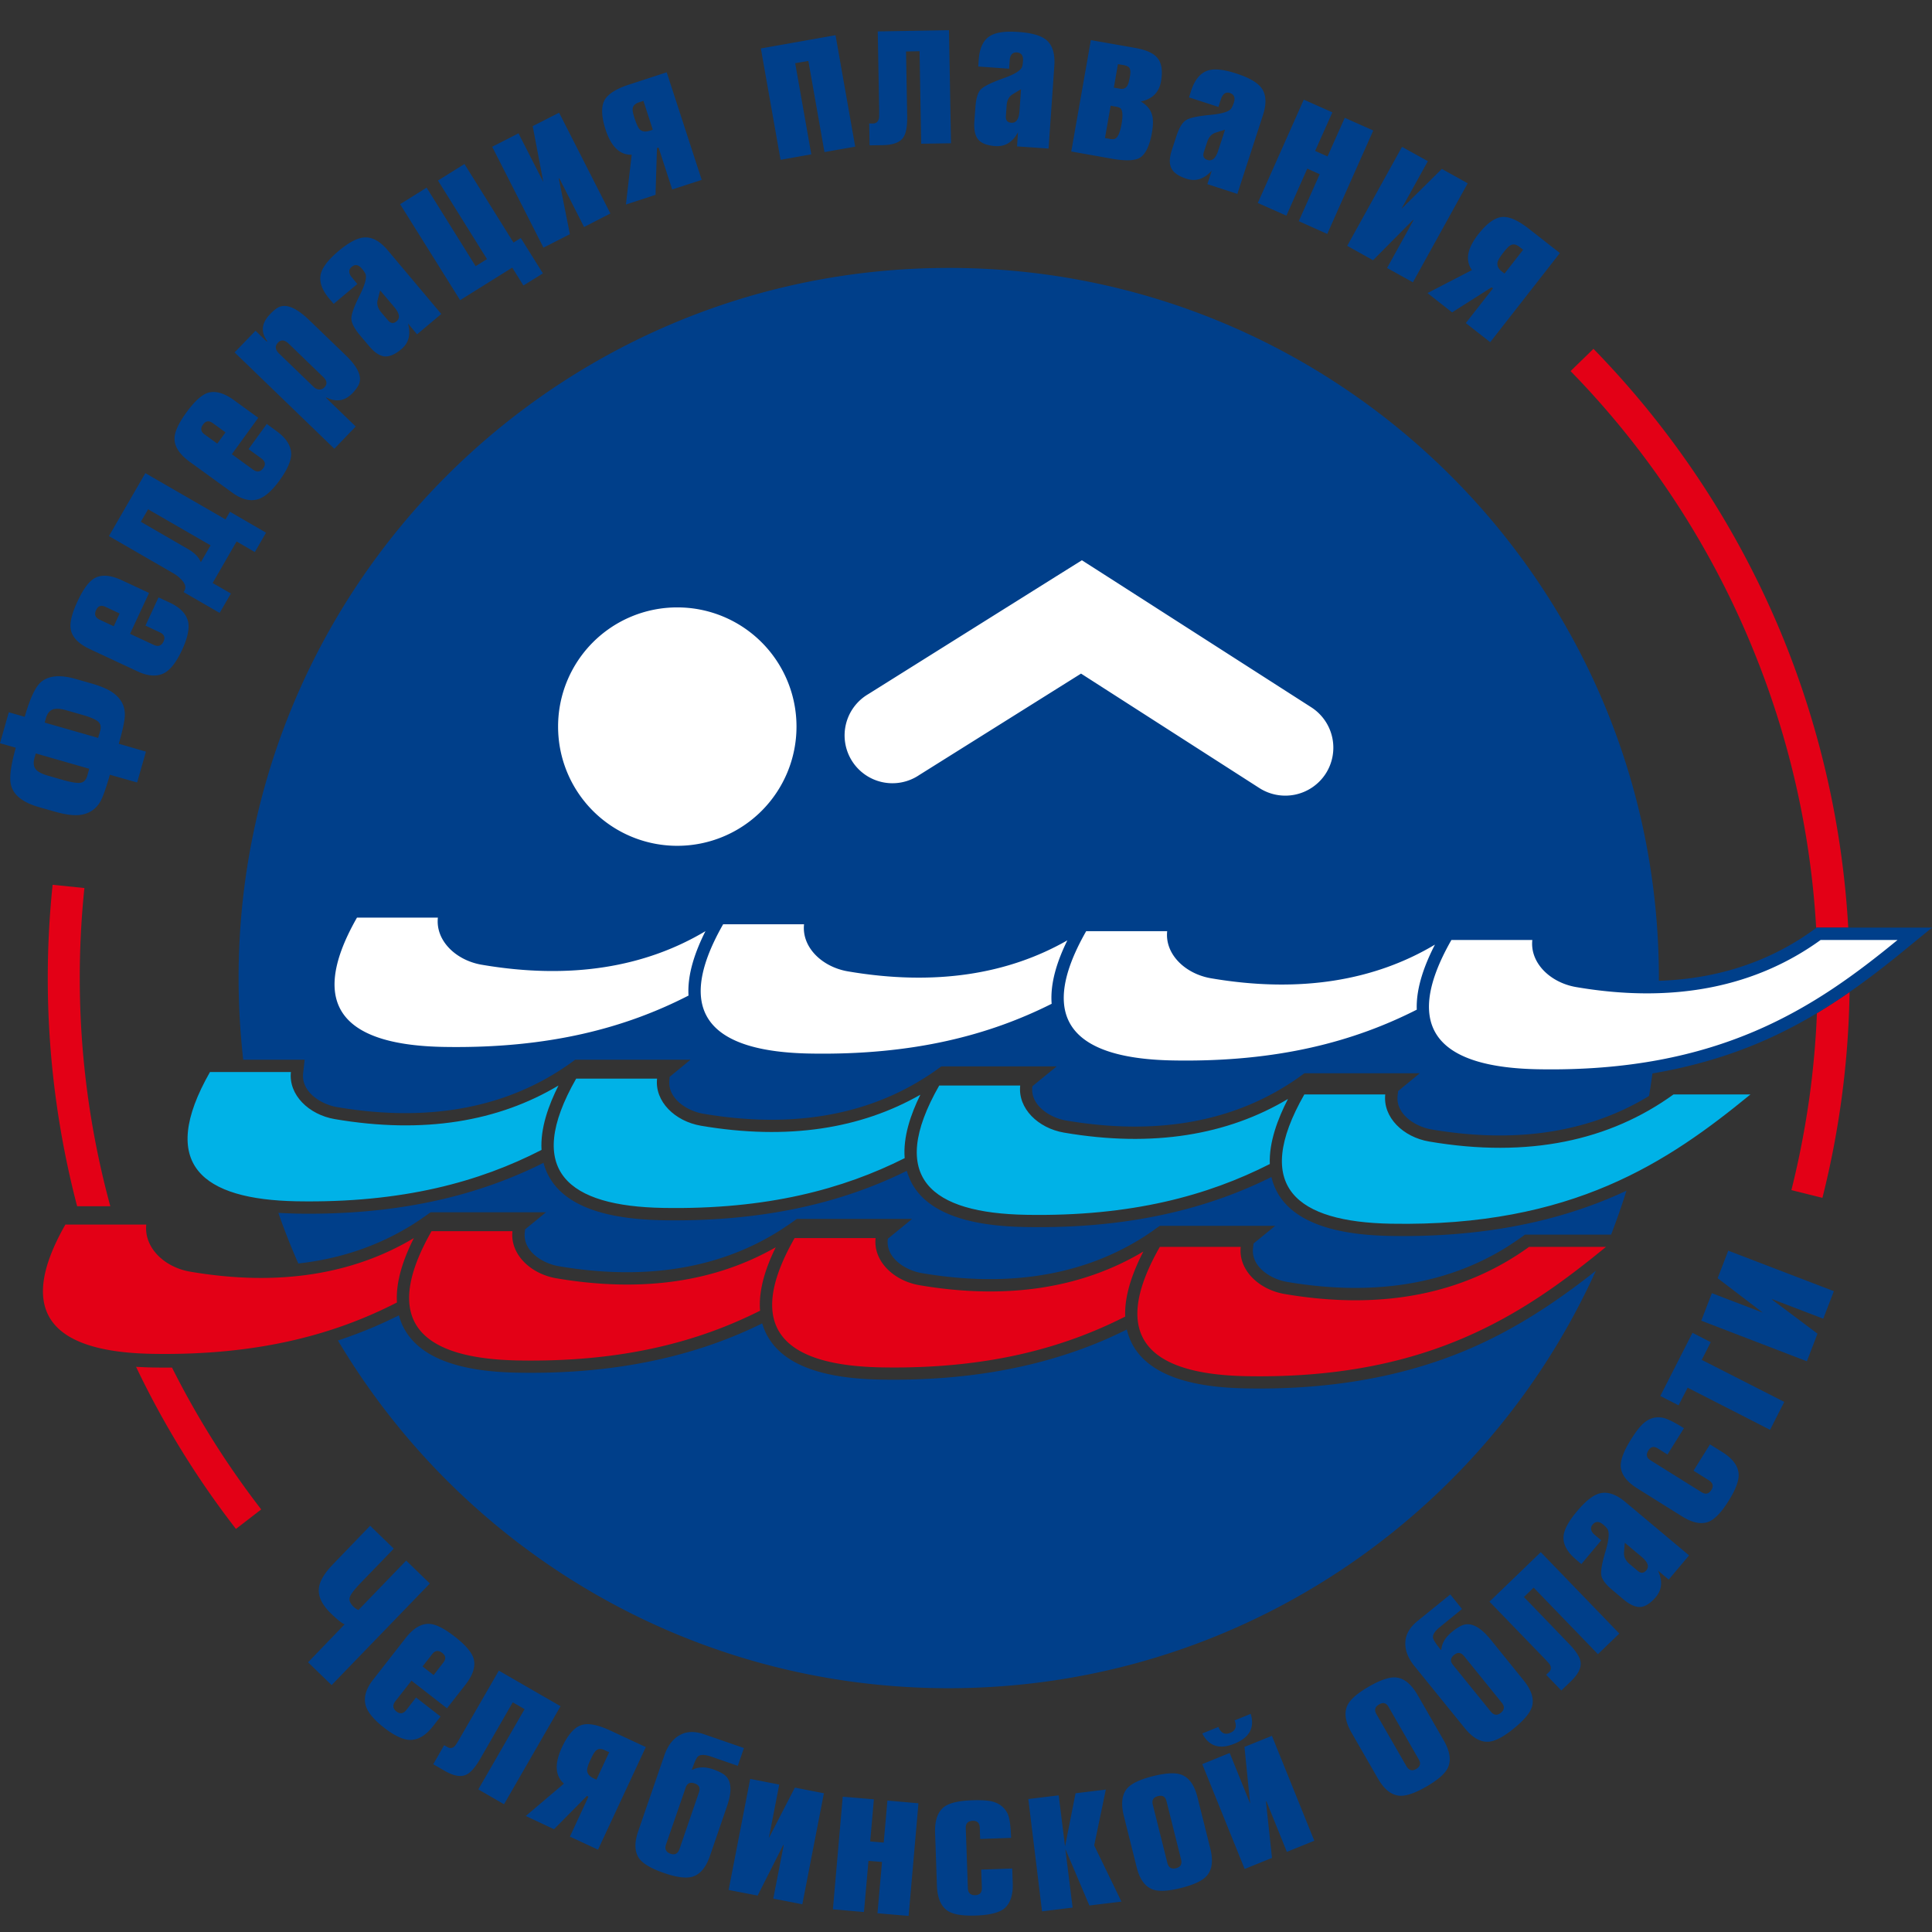 <svg width="128" height="128" fill="none" xmlns="http://www.w3.org/2000/svg"><rect width="100%" height="100%" fill="#333333" stroke="none"/><path fill-rule="evenodd" clip-rule="evenodd" d="M105.571 23.112a59.81 59.81 0 0 1 12.574 19.178 59.832 59.832 0 0 1 4.306 19.166h-2.094l-.031.025a57.346 57.346 0 0 0-4.156-18.395 57.409 57.409 0 0 0-12.116-18.5l1.517-1.474zm16.968 42.614a59.493 59.493 0 0 1-1.799 13.636l-2.056-.514a58.562 58.562 0 0 0 1.304-6.972c.194-1.58.325-3.16.388-4.752.74-.445 1.454-.91 2.163-1.398z" fill="#E30016"/><path fill-rule="evenodd" clip-rule="evenodd" d="M62.85 17.75c25.988 0 47.055 21.061 47.055 47.043v.188c3.248-.106 6.421-.928 9.286-2.727.326-.2.639-.42.947-.64l.219-.156H128l-1.768 1.448c-3.016 2.476-6.025 4.614-9.637 6.157-2.295.978-4.683 1.642-7.116 2.056-.069.502-.144.997-.226 1.492-4.376 2.671-9.442 3.066-14.427 2.214-1.053-.182-2.363-.997-2.232-2.232l.038-.308 1.43-1.178h-7.644l-.213.156c-.307.226-.627.44-.947.64-4.426 2.784-9.567 3.197-14.633 2.332-1.054-.175-2.364-.997-2.233-2.225l.007-.044 1.611-1.317h-7.643l-.213.157c-.314.225-.627.439-.953.64-4.427 2.783-9.568 3.203-14.628 2.338-1.053-.182-2.357-1.003-2.225-2.232l.018-.207 1.38-1.135h-7.643l-.213.157c-.308.226-.627.439-.947.64-4.427 2.783-9.568 3.203-14.628 2.338-1.053-.182-2.363-1.003-2.232-2.232l.1-.903h-4.069c-.2-1.774-.307-3.58-.307-5.417 0-25.982 21.06-47.042 47.043-47.042zm44.905 61.138a45.984 45.984 0 0 1-1.016 2.909h-5.706l-.213.156c-.307.22-.627.433-.947.64-4.426 2.778-9.567 3.197-14.627 2.332-1.053-.181-2.364-.997-2.232-2.225l.037-.314 1.436-1.172h-7.643l-.22.15c-.306.226-.62.439-.946.646-4.433 2.777-9.574 3.197-14.634 2.332-1.053-.182-2.363-.997-2.226-2.226v-.043l1.612-1.317h-7.643l-.213.157c-.314.22-.627.432-.953.64-4.42 2.777-9.568 3.197-14.622 2.332-1.06-.182-2.363-.997-2.232-2.226l.025-.213 1.38-1.129h-7.643l-.22.157c-.307.22-.62.432-.947.64-2.37 1.485-4.94 2.3-7.598 2.595a44.358 44.358 0 0 1-1.323-3.354c.42.025.82.037 1.203.05 5.023.088 10.057-.608 14.703-2.596a25.068 25.068 0 0 0 1.662-.771c.094.37.244.727.457 1.072 1.424 2.314 4.991 2.683 7.436 2.734 5.029.088 10.057-.608 14.703-2.596.502-.213.99-.439 1.474-.677.1.345.238.677.432.997 1.423 2.313 4.997 2.683 7.443 2.727 5.034.094 10.063-.602 14.709-2.59.533-.225 1.06-.47 1.573-.727.094.408.251.797.477 1.173 1.423 2.313 4.997 2.69 7.442 2.734 5.022.087 10.057-.609 14.703-2.596.301-.126.602-.264.897-.401zm-2.026 5.304c-7.385 16.307-23.8 27.656-42.88 27.656-17.21 0-32.257-9.248-40.459-23.035.803-.27 1.593-.565 2.377-.897.57-.245 1.122-.502 1.661-.771.1.37.245.727.458 1.066 1.423 2.313 4.99 2.69 7.436 2.733 5.028.094 10.057-.608 14.703-2.59.502-.212.997-.444 1.473-.676.1.338.239.67.44.99 1.416 2.314 4.99 2.69 7.435 2.734 5.029.088 10.057-.608 14.71-2.59.538-.231 1.059-.476 1.573-.727.094.402.25.797.477 1.173 1.423 2.313 4.997 2.683 7.442 2.727 5.028.094 10.057-.608 14.703-2.59 3.141-1.341 5.824-3.134 8.451-5.203z" fill="#003F8A"/><path fill-rule="evenodd" clip-rule="evenodd" d="M60.883 51.36a3.169 3.169 0 1 1-3.36-5.371l12.45-7.804 1.705-1.066 1.686 1.078 13.51 8.662a3.181 3.181 0 0 1 .96 4.394 3.187 3.187 0 0 1-4.395.959l-11.817-7.584-10.74 6.732zM44.873 40.242a7.892 7.892 0 0 1 7.897 7.897 7.896 7.896 0 0 1-7.897 7.898 7.892 7.892 0 0 1-7.898-7.898 7.888 7.888 0 0 1 7.898-7.897zM96.16 62.276c-3.505 6.14-.502 8.452 5.742 8.565 12.024.219 18.368-4.104 23.816-8.565h-5.097c-4.213 3.045-9.598 4.248-16.199 3.12-1.718-.295-3.065-1.604-2.902-3.12h-5.36zM71.963 61.692c-3.504 6.14-.502 8.453 5.748 8.565 6.99.126 12.06-1.284 16.154-3.364-.056-1.46.533-3.008 1.204-4.31-3.987 2.38-8.933 3.238-14.838 2.23-1.718-.295-3.065-1.604-2.902-3.12h-5.366zM47.91 61.235c-3.504 6.14-.501 8.452 5.742 8.565 6.92.125 11.954-1.253 16.023-3.296-.113-1.41.401-2.907 1.04-4.204-3.936 2.25-8.776 3.039-14.543 2.055-1.717-.295-3.065-1.604-2.902-3.12h-5.36zM23.65 60.796c-3.503 6.14-.5 8.452 5.743 8.565 7.033.125 12.123-1.297 16.223-3.402-.088-1.435.464-2.958 1.122-4.267-3.987 2.38-8.92 3.233-14.825 2.224-1.718-.294-3.066-1.604-2.902-3.12h-5.36z" fill="#fff"/><path fill-rule="evenodd" clip-rule="evenodd" d="M86.416 72.508c-3.505 6.14-.502 8.453 5.742 8.566 12.024.219 18.368-4.104 23.816-8.566h-5.097c-4.213 3.046-9.598 4.249-16.199 3.12-1.718-.294-3.065-1.603-2.902-3.12h-5.36zM62.225 71.92c-3.504 6.14-.501 8.451 5.748 8.564 6.99.126 12.061-1.284 16.155-3.364-.057-1.46.532-3.008 1.203-4.311-3.987 2.38-8.933 3.24-14.838 2.23-1.717-.294-3.065-1.604-2.902-3.12h-5.366zM38.173 71.461c-3.505 6.14-.502 8.453 5.742 8.566 6.92.125 11.954-1.254 16.022-3.296-.113-1.41.401-2.907 1.04-4.204-3.936 2.249-8.775 3.038-14.542 2.055-1.718-.295-3.066-1.604-2.903-3.12h-5.36zM13.913 71.022c-3.504 6.14-.501 8.453 5.742 8.566 7.034.125 12.124-1.297 16.223-3.403-.087-1.434.464-2.957 1.123-4.267-3.987 2.381-8.92 3.233-14.826 2.225-1.717-.295-3.065-1.604-2.902-3.12h-5.36z" fill="#00B2E7"/><path fill-rule="evenodd" clip-rule="evenodd" d="M76.841 82.61c-3.504 6.14-.501 8.452 5.743 8.565 12.023.22 18.367-4.104 23.815-8.565h-5.096c-4.213 3.045-9.598 4.248-16.2 3.12-1.717-.294-3.065-1.604-2.902-3.12h-5.36zM52.644 82.027c-3.504 6.14-.501 8.452 5.749 8.565 6.99.125 12.06-1.285 16.154-3.365-.057-1.46.533-3.007 1.203-4.31-3.987 2.38-8.932 3.239-14.837 2.23-1.718-.295-3.066-1.604-2.903-3.12h-5.366zM28.592 81.569c-3.504 6.14-.502 8.452 5.742 8.565 6.92.125 11.954-1.253 16.022-3.296-.113-1.41.401-2.907 1.04-4.204-3.936 2.25-8.775 3.039-14.542 2.055-1.718-.294-3.066-1.604-2.903-3.12h-5.36zM4.332 81.13c-3.504 6.14-.501 8.452 5.742 8.565 7.034.125 12.124-1.297 16.224-3.402-.088-1.435.463-2.958 1.122-4.267-3.987 2.38-8.92 3.233-14.826 2.224-1.717-.294-3.065-1.604-2.902-3.12h-5.36zM15.632 101.295a58.81 58.81 0 0 1-6.618-10.74c.357.02.727.038 1.11.045.432.006.858.012 1.272.006a57.844 57.844 0 0 0 5.91 9.398l-1.674 1.291zM5.11 79.917A59.7 59.7 0 0 1 3.486 58.62l2.106.213a57.092 57.092 0 0 0-.307 5.962c0 5.147.69 10.225 2.024 15.122h-2.2z" fill="#E30016"/><path fill-rule="evenodd" clip-rule="evenodd" d="m2.96 47.874 3.542 1.015.131-.458c.076-.275.032-.482-.137-.626-.17-.145-.515-.295-1.029-.44l-1.047-.3c-.363-.107-.64-.132-.84-.088-.263.063-.445.27-.54.614l-.08.283zM0 49.24l.583-2.05 1.053.301c.333-1.16.678-1.912 1.022-2.25.502-.477 1.286-.565 2.358-.258l1.053.301c.677.195 1.185.42 1.517.69.477.376.709.859.684 1.46-.013.333-.144.954-.401 1.844l1.8.52-.584 2.044-1.806-.514c-.257.903-.47 1.498-.633 1.78-.3.515-.752.81-1.354.885-.427.05-.985-.026-1.662-.22l-1.053-.3c-1.072-.308-1.693-.803-1.85-1.474-.119-.47-.012-1.292.32-2.458L0 49.241zm5.912 1.693L2.37 49.917l-.088.308c-.094.338-.05.608.138.796.138.138.389.263.759.37l1.047.3c.52.145.884.201 1.103.17.226-.031.37-.188.452-.458l.131-.47zm3.963-11.649-1.26 2.709 1.573.733c.295.138.508.063.646-.225.126-.27.044-.477-.25-.608l-.947-.446.865-1.868.74.345c.72.332 1.128.777 1.235 1.329.069.458-.069 1.066-.42 1.818-.351.759-.727 1.254-1.122 1.492-.49.282-1.098.257-1.819-.081l-3.16-1.474c-.758-.357-1.185-.796-1.272-1.335-.07-.426.081-1.04.451-1.83.37-.797.74-1.305 1.11-1.524.464-.27 1.072-.226 1.83.125l1.8.84zm-3.292 1.762.953.445.39-.846-.948-.445c-.282-.126-.482-.057-.608.213-.138.288-.063.495.213.633zm3.047-9.699 5.311 3.066.295-.508 2.389 1.386-.74 1.285-1.21-.702-1.587 2.752 1.21.696-.746 1.285-2.388-1.379.056-.094c.113-.207.063-.433-.157-.683a2.346 2.346 0 0 0-.614-.49l-4.232-2.444 2.413-4.17zm3.675 5.9.645-1.116-4.138-2.389-.482.828 3.122 1.805c.439.251.727.546.853.872zm3.805-9.567-1.749 2.413 1.404 1.022c.264.188.49.157.678-.1.175-.238.131-.458-.132-.646l-.846-.614 1.21-1.668.658.483c.64.464.96.978.96 1.536-.02.464-.27 1.028-.76 1.705-.488.677-.952 1.091-1.385 1.248-.54.182-1.129.044-1.768-.426l-2.828-2.05c-.67-.496-1.003-1.01-.99-1.55.012-.432.275-1.002.79-1.71.514-.71.978-1.136 1.385-1.286.502-.17 1.097-.012 1.768.477l1.605 1.166zm-3.56 1.097.845.614.546-.746-.846-.614c-.251-.182-.464-.15-.64.094-.188.25-.157.47.094.652zm8.05-2.42 1.968 1.9-1.417 1.473-6.608-6.383 1.386-1.435.746.72.031-.037c-.445-.595-.383-1.191.188-1.78.188-.201.364-.345.514-.433.514-.295 1.217-.013 2.107.853l2.407 2.32c.822.796 1.098 1.448.828 1.968a2.61 2.61 0 0 1-.389.52c-.508.527-1.084.621-1.736.289l-.025.025zm-.803-.709c.1.094.22.15.351.157a.426.426 0 0 0 .345-.144c.207-.207.176-.439-.081-.684l-2.283-2.206c-.27-.257-.501-.282-.708-.076-.22.232-.195.47.075.734l2.301 2.22zm4.389-6.407c-.125.47-.188.721-.188.759-.019.232.063.457.25.683l.458.54c.182.212.37.231.57.062.245-.207.195-.52-.15-.934l-.94-1.11zm1.843 2.188c.2.721.057 1.285-.432 1.699-.42.357-.803.514-1.129.483-.326-.038-.665-.264-1.016-.684l-.614-.727c-.358-.432-.546-.79-.558-1.072-.013-.288.175-.815.564-1.586.351-.709.47-1.179.364-1.41a1.924 1.924 0 0 0-.232-.333c-.226-.27-.452-.307-.684-.113-.181.157-.2.351-.056.59.012.025.157.2.439.539l-1.568 1.316-.294-.345c-.514-.614-.696-1.184-.54-1.705.126-.42.508-.903 1.154-1.448.659-.552 1.21-.853 1.662-.897.545-.056 1.078.226 1.605.853l3.542 4.213-1.605 1.348-.602-.721zm-.52-7.9 1.755-1.097 3.248 5.204.752-.47-3.247-5.204 1.755-1.097 3.248 5.204.483-.301 1.467 2.345-1.292.802-.74-1.185-3.454 2.157-3.975-6.357zm6.1-3.805 1.743-.89 1.643 3.222-.702-3.699 1.75-.89 3.397 6.677-1.743.896-1.642-3.228-.032.019.734 3.686-1.75.89-3.398-6.683zm13.882 2.194-1.956.634-.903-2.778-.107.038-.094 3.097-1.962.64.382-3.298c-.784.025-1.36-.533-1.73-1.662-.282-.884-.301-1.536-.063-1.962.232-.408.784-.759 1.674-1.04l2.439-.797 2.32 7.128zm-3.242-3.323-.62-1.912-.289.094c-.263.088-.407.232-.426.433-.013.119.031.326.131.64.12.357.226.595.32.702.157.169.389.206.696.106l.188-.063zM56.66 9.718l-2.037.357-1.066-6.037-.872.15 1.066 6.038-2.037.363-1.305-7.379 4.947-.878 1.304 7.386zm6.346-.226-1.975.031-.107-6.131-.897.019.076 4.294c.012.696-.082 1.173-.283 1.436-.225.307-.677.464-1.341.476l-.866.013-.025-1.448h.257c.201-.007.333-.113.383-.326.019-.07.019-.264.019-.57l-.094-5.204L62.873 2l.133 7.492zm4.64-3.58c-.415.245-.64.383-.665.414-.17.15-.27.37-.289.664l-.05.703c-.019.276.1.42.357.439.326.025.508-.239.546-.778l.1-1.442zm-.201 2.846c-.352.659-.853.966-1.493.922-.545-.038-.928-.182-1.14-.433-.208-.25-.296-.652-.258-1.197l.07-.947c.037-.558.15-.946.338-1.16.194-.213.696-.463 1.504-.752.747-.263 1.167-.52 1.248-.765.032-.088.05-.22.063-.395.025-.35-.113-.533-.414-.558-.238-.012-.389.113-.451.383-.007.025-.026.257-.057.696l-2.044-.145.031-.45c.057-.797.32-1.336.797-1.6.382-.22.99-.3 1.83-.238.86.057 1.468.226 1.819.502.433.338.62.921.564 1.736l-.382 5.486-2.088-.144.063-.94zm6.138-1.755-.376 2.144.32.057a.996.996 0 0 0 .269.012c.226-.025.395-.357.508-.984.113-.633.069-.997-.126-1.097a1.052 1.052 0 0 0-.25-.07l-.345-.062zm-2.609 3.034 1.298-7.379 2.922.514c.74.132 1.229.351 1.48.659.288.332.37.852.244 1.573-.131.721-.577 1.16-1.335 1.323.395.226.646.527.746.897.081.288.075.677-.013 1.185-.156.871-.426 1.417-.809 1.649-.338.194-.959.213-1.85.056l-2.683-.477zm3.091-5.786-.27 1.555.396.069c.232.043.401-.026.501-.207.063-.094.113-.289.164-.577.05-.257.043-.439-.007-.552-.05-.113-.194-.188-.432-.232l-.352-.056zm7.098 4.344c-.464.138-.715.22-.746.245-.207.1-.351.295-.44.57l-.219.671c-.087.264-.006.433.239.514.313.1.552-.106.715-.627l.45-1.373zm-.884 2.715c-.502.552-1.06.734-1.668.533-.527-.17-.859-.401-1.003-.696-.15-.295-.138-.702.037-1.229l.295-.902c.176-.533.376-.878.615-1.041.232-.163.777-.282 1.636-.364.79-.075 1.254-.22 1.392-.439.05-.081.107-.2.163-.37.107-.332.019-.545-.263-.64-.232-.074-.408.013-.533.264-.02.019-.094.238-.226.659l-1.95-.634.138-.432c.25-.759.64-1.217 1.16-1.36.426-.12 1.034-.05 1.837.212.821.264 1.367.577 1.643.928.338.433.376 1.041.125 1.818l-1.699 5.23-1.987-.647.288-.89zm7.655 4.188-1.887-.846 1.386-3.11-.822-.37-1.385 3.116-1.894-.84 3.047-6.846 1.894.84L87.132 10l.821.363 1.141-2.557 1.888.84-3.048 6.852zm4.954-5.768 1.711.947-1.75 3.16 2.678-2.646 1.712.953-3.63 6.558-1.712-.947 1.75-3.166-.032-.019-2.646 2.671-1.712-.953 3.63-6.558zm5.843 12.94-1.618-1.266 1.8-2.3-.088-.07-2.62 1.662-1.63-1.28 2.946-1.523c-.458-.633-.32-1.423.414-2.364.57-.733 1.103-1.115 1.592-1.153.464-.038 1.06.226 1.8.809l2.019 1.58-4.615 5.905zm.947-4.545 1.235-1.58-.245-.188c-.213-.17-.413-.207-.589-.107-.107.05-.257.207-.458.458-.232.301-.37.52-.401.658-.056.226.044.44.301.64l.157.119zM23.751 106.665l3.16-3.272 1.568 1.517-6.508 6.733-1.561-1.511 2.42-2.514c-.182-.075-.483-.313-.897-.715-.583-.564-.853-1.109-.809-1.642.038-.477.351-1.016.934-1.618l2.465-2.558 1.567 1.518-2.213 2.288c-.376.395-.608.69-.69.896-.081.214-.006.427.226.652.119.113.232.189.338.226zm5.863 6.514-2.352-1.831-1.072 1.367c-.194.257-.169.483.076.677.238.182.457.151.658-.106l.64-.822 1.623 1.26-.501.646c-.49.627-1.016.928-1.574.903-.458-.031-1.016-.301-1.674-.815-.658-.514-1.06-.991-1.198-1.429-.169-.546-.006-1.129.483-1.75l2.15-2.752c.515-.658 1.041-.972 1.587-.94.426.025.99.313 1.68.852.69.54 1.098 1.01 1.23 1.424.156.514-.02 1.097-.534 1.755l-1.222 1.561zm-.972-3.599-.646.828.734.57.64-.827c.194-.245.168-.458-.07-.64-.25-.194-.47-.169-.658.069zm4.752 9.956-1.705-.984 3.066-5.317-.784-.451-2.144 3.724c-.351.608-.677.972-.985 1.091-.35.144-.815.05-1.391-.282l-.747-.433.721-1.26.22.125c.175.107.345.076.495-.075.05-.056.157-.219.308-.483l2.602-4.507 4.087 2.357-3.743 6.495zm6.226 3.009-1.862-.865 1.229-2.645-.1-.051-2.182 2.207-1.869-.878 2.527-2.144c-.59-.52-.633-1.316-.132-2.407.395-.834.828-1.329 1.298-1.473.44-.145 1.085-.019 1.931.376l2.326 1.084-3.166 6.796zm-.106-4.639.846-1.818-.276-.125c-.25-.126-.451-.12-.602.025-.087.075-.2.257-.338.551-.163.345-.245.59-.245.734 0 .232.144.414.44.552l.175.081zm5.505 4.595 1.291-3.761c.1-.289.006-.483-.288-.583-.295-.107-.496-.013-.596.282l-1.298 3.755c-.106.307-.006.514.295.621.288.1.489-.006.596-.314zm3.153-2.852-1.134 3.304c-.27.784-.665 1.247-1.192 1.392-.414.112-1.034.031-1.862-.257-.821-.283-1.36-.596-1.624-.941-.32-.439-.345-1.047-.075-1.83l1.724-5.003c.22-.64.552-1.091 1.01-1.348.451-.264.997-.282 1.623-.069l2.646.915-.407 1.179-1.756-.608c-.439-.151-.733-.151-.884-.007-.1.082-.232.377-.401.866l.031.012c.389-.201.853-.213 1.398-.025.258.094.477.194.653.307.532.345.614 1.047.25 2.113zm1.53-1.793 1.925.376-.69 3.548 1.724-3.347 1.925.376-1.43 7.354-1.924-.376.69-3.543-.032-.006-1.693 3.348-1.924-.37 1.43-7.36zm10.496 9.078-2.063-.176.301-3.398-.897-.075-.3 3.392-2.057-.182.652-7.46 2.063.175-.245 2.79.897.075.244-2.783 2.057.181-.652 7.461zm4.809-3.066 2.056-.075.032.959c.031.828-.176 1.404-.609 1.73-.35.251-.953.395-1.824.427-.872.031-1.492-.069-1.862-.301-.452-.295-.696-.853-.727-1.68l-.12-3.486c-.031-.834.176-1.417.608-1.737.345-.257.96-.401 1.838-.432.608-.019 1.06.006 1.366.088.47.131.81.407 1.004.827.119.263.194.79.219 1.574l-2.05.075-.025-.752c-.013-.314-.17-.458-.47-.452-.314.013-.47.176-.458.483l.138 3.975c.012.319.175.476.495.47.301-.013.445-.182.433-.502l-.044-1.191zm8.257-5.304-.771 3.699 1.806 3.724-2.126.257-1.592-3.749.482 3.887-2.025.251-.909-7.442 2.013-.244.42 3.379.696-3.517 2.006-.245zm4.985 4.627-.966-3.862c-.075-.294-.263-.407-.558-.332-.307.075-.426.263-.351.564l.966 3.856c.075.313.27.432.576.357.301-.075.408-.269.333-.583zm1.09-4.106.847 3.385c.2.803.12 1.411-.238 1.812-.289.326-.853.589-1.706.802-.852.214-1.48.245-1.88.094-.508-.188-.866-.689-1.06-1.492l-.847-3.385c-.2-.809-.125-1.417.232-1.824.289-.326.86-.59 1.706-.803.852-.213 1.48-.244 1.88-.094.508.194.866.69 1.067 1.505zm.314-2.207 1.818-.74 1.355 3.354-.377-3.755 1.819-.734 2.808 6.953-1.818.734-1.354-3.348-.031.012.4 3.737-1.811.733-2.809-6.946zm2.132-1.354c-.985.401-1.693.169-2.132-.677l1.072-.433c.163.408.42.539.771.395.364-.144.464-.42.301-.828l1.066-.432c.276.915-.081 1.573-1.078 1.975zm12.2 1.022-1.987-3.455c-.15-.269-.363-.326-.627-.169-.275.157-.338.37-.181.639l1.987 3.449c.163.282.382.344.652.188.27-.157.32-.377.157-.652zm-.074-4.264 1.743 3.029c.413.721.501 1.322.27 1.811-.183.389-.66.803-1.418 1.242-.758.439-1.354.639-1.78.608-.546-.044-1.022-.42-1.436-1.141l-1.743-3.028c-.42-.721-.508-1.329-.276-1.818.182-.389.658-.803 1.417-1.242.759-.439 1.354-.639 1.78-.608.546.044 1.022.427 1.443 1.147zm5.58.521-2.502-3.091c-.194-.238-.407-.263-.652-.069-.245.201-.27.42-.075.658l2.501 3.091c.207.251.433.282.678.082.238-.195.257-.42.05-.671zm-.74-4.188 2.194 2.715c.521.645.703 1.222.552 1.742-.125.414-.527.897-1.21 1.449-.67.545-1.223.84-1.655.871-.54.044-1.072-.257-1.593-.903l-3.329-4.106c-.426-.527-.627-1.047-.602-1.574.019-.52.288-.99.803-1.41l2.175-1.762.778.965-1.442 1.173c-.364.288-.52.539-.477.746.019.125.195.395.52.796l.026-.019c.037-.439.275-.834.727-1.197.213-.176.414-.307.602-.395.577-.27 1.216.037 1.93.909zm8.533-.389-1.417 1.367-4.257-4.407-.646.62 2.978 3.091c.489.502.746.915.778 1.241.044.383-.176.803-.659 1.267l-.62.595-1.003-1.04.181-.176c.145-.138.17-.307.063-.495-.038-.069-.169-.207-.382-.433l-3.618-3.743 3.398-3.278 5.204 5.391zm.364-6.012c-.044.483-.063.74-.05.777.018.232.144.439.363.627l.539.452c.214.181.402.169.571-.032.207-.244.107-.545-.313-.896l-1.11-.928zm2.194 1.837c.32.671.276 1.254-.131 1.749-.358.42-.696.639-1.022.665-.326.025-.703-.145-1.123-.496l-.727-.614c-.433-.357-.677-.677-.74-.953-.063-.282.031-.834.282-1.661.22-.759.257-1.242.107-1.455a1.643 1.643 0 0 0-.282-.288c-.27-.22-.496-.22-.69.012-.157.182-.138.383.044.59.012.018.188.169.527.451l-1.317 1.574-.345-.295c-.614-.514-.89-1.041-.834-1.58.05-.439.345-.978.891-1.624.551-.658 1.04-1.053 1.473-1.178.533-.15 1.11.044 1.737.57l4.213 3.53-1.348 1.605-.715-.602zm2.358-6.614 1.091-1.743.815.508c.702.439 1.059.934 1.084 1.473.019.433-.2 1.016-.658 1.75-.464.745-.897 1.203-1.292 1.378-.495.214-1.097.101-1.799-.338l-2.959-1.85c-.709-.445-1.079-.934-1.104-1.473-.012-.432.207-1.022.671-1.762.326-.52.602-.877.84-1.084.37-.326.784-.452 1.248-.37.282.044.759.276 1.429.696l-1.091 1.743-.639-.402c-.263-.163-.47-.119-.627.138-.169.264-.125.483.138.646l3.373 2.107c.276.175.495.125.665-.145.156-.25.1-.463-.176-.64l-1.009-.632zm6.012-4.558-.94 1.85-5.461-2.79-.602 1.166-1.21-.615 2.132-4.188 1.21.621-.596 1.172 5.467 2.784zm-5.498-5.38.702-1.823 3.373 1.291-2.991-2.282.703-1.824 6.997 2.683-.702 1.824-3.374-1.291-.012.031 3.003 2.25-.702 1.831-6.997-2.69z" fill="#003F8A"/></svg>
